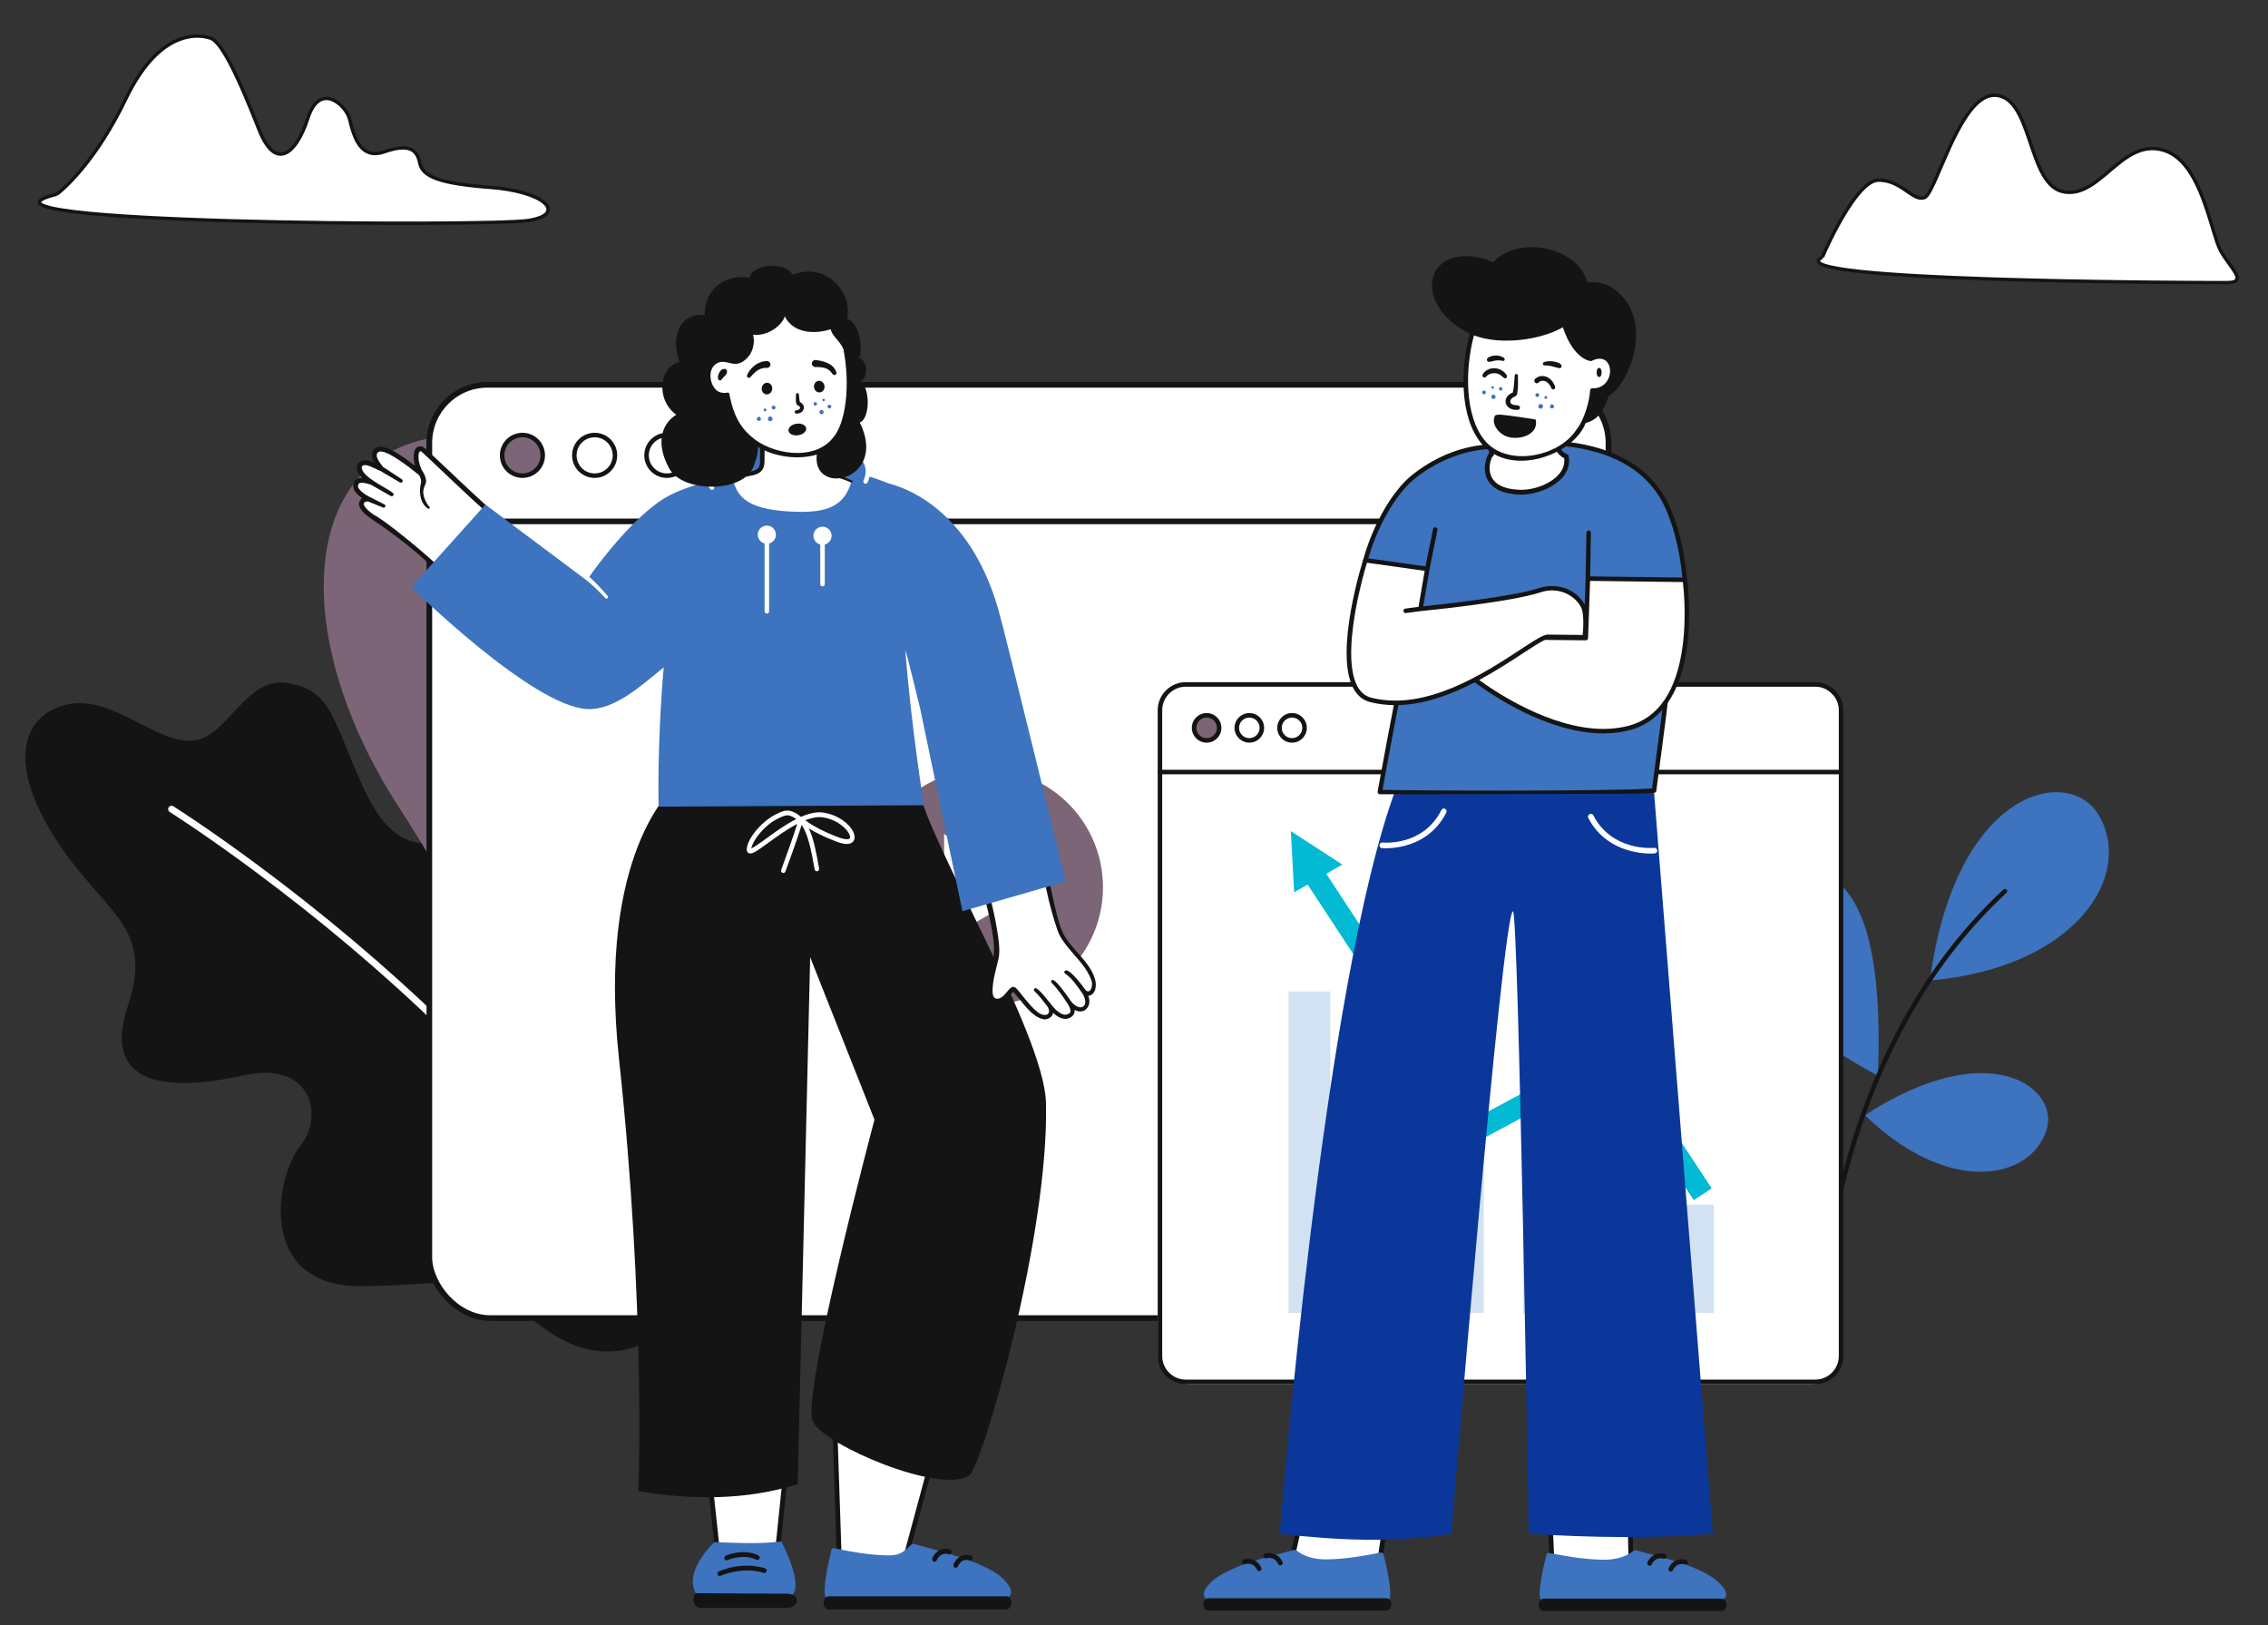 <svg viewBox="210 210 2010 1440" xmlns="http://www.w3.org/2000/svg" overflow="visible" xmlns:xlink="http://www.w3.org/1999/xlink" width="2010px" height="1440px"><rect x="210" y="210" width="2010" height="1440" fill="#333333" stroke="none"/><g id="Master/Scenes/Small Talk" stroke="none" stroke-width="1" fill="none" fill-rule="evenodd"><g id="Master/Backgrounds/User Interface" transform="scale(1 1)"><g id="Master/Backgrounds/User Interface" stroke="none" stroke-width="1" fill="none" fill-rule="evenodd"><g id="Big Plants" transform="translate(532, 729) scale(-1, 1) translate(-532, -729) translate(0, 49) scale(1 1)"><g id="Big Plants/5" stroke="none" stroke-width="1" fill="none" fill-rule="evenodd"><g id="Plant-2" transform="translate(233, 547)"><path d="M137.958,791.613 C214.375,736.592 204.563,752.535 299.641,753.736 C394.723,754.932 376.383,655.59 354.983,629.605 C333.587,603.624 344.287,553.188 405.423,566.943 C466.555,580.703 532.276,579.173 507.821,505.811 C483.37,432.446 530.084,424.006 573.542,354.503 C617,285 598.206,245.64 560,238 C521.789,230.36 483.37,271.971 451.27,270.442 C419.179,268.916 403.894,212.538 365.687,219.327 C327.477,226.116 327.164,249.046 299.806,310.182 C272.455,371.314 241.885,366.729 203.675,352.973 C165.469,339.218 128.788,357.559 108.918,411.05 C89.047,464.546 -32.785,681.357 9.793,770.875 C9.793,770.875 61.541,846.638 137.958,791.613 Z" id="Fill-1" fill="#141414"/><path d="M471.541,329.405 C472.389,330.757 472.028,332.524 470.747,333.439 L470.519,333.589 L469.228,334.409 C468.345,334.973 467.336,335.622 466.206,336.355 L465.208,337.003 C460.797,339.873 455.679,343.268 449.912,347.173 L447.424,348.861 C432.001,359.354 414.982,371.413 396.742,384.931 L395.261,386.03 C338.715,428.03 282.168,475.238 229.402,526.579 C133.212,620.169 60.619,716.742 21.182,813.512 C20.557,815.047 18.806,815.784 17.272,815.158 C15.738,814.533 15.001,812.782 15.626,811.248 C55.422,713.594 128.486,616.396 225.218,522.278 C278.19,470.737 334.936,423.363 391.683,381.214 L394.652,379.013 C412.892,365.525 429.9,353.502 445.303,343.048 L449.113,340.472 C453.034,337.832 456.633,335.443 459.889,333.31 L462.943,331.32 C463.758,330.791 464.511,330.306 465.201,329.863 L467.405,328.459 C468.808,327.578 470.66,327.999 471.541,329.405 Z" id="Stroke-4" fill="#FFF" fill-rule="nonzero"/><path d="M65.999,710.124 C65.999,710.124 168.397,482.572 267.744,328.883 C367.09,175.193 354.86,16.245 231.063,0.96 C107.265,-14.321 0.282,259.251 65.999,710.124" id="Fill-6" fill="#7C6576"/><path d="M203.136,103.784 C204.537,104.546 205.088,106.264 204.419,107.69 L204.267,107.981 L203.356,109.695 L202.324,111.669 C201.463,113.33 200.514,115.188 199.482,117.239 L198.531,119.137 C194.046,128.125 189.064,138.607 183.703,150.503 L183.147,151.738 C167.219,187.203 151.288,227.635 136.417,272.32 C115.733,334.476 98.808,399.826 86.955,467.488 C72.837,548.079 66.414,629.22 68.998,710.03 C69.051,711.686 67.751,713.071 66.095,713.13 C64.439,713.177 63.054,711.878 63.001,710.222 C60.404,628.983 66.859,547.434 81.045,466.452 C92.951,398.486 109.95,332.851 130.724,270.426 C145.412,226.29 161.133,186.278 176.874,151.066 L177.674,149.28 C182.719,138.046 187.442,128.037 191.744,119.317 L193.162,116.458 C194.473,113.831 195.667,111.482 196.735,109.416 L197.512,107.919 C197.827,107.316 198.113,106.772 198.37,106.288 L199.067,104.984 C199.859,103.529 201.681,102.991 203.136,103.784 Z" id="Stroke-9" fill="#141414" fill-rule="nonzero"/></g></g></g><g id="Object" transform="translate(1684.591, 52.419) scale(1 1)"><g id="Object/Cloud 1" stroke="none" stroke-width="1" fill="none" fill-rule="evenodd"><path d="M140.474,385.488 C140.474,385.488 169.428,317.231 190.191,317.241 C210.953,317.249 220.156,335.996 230.741,332.769 C241.326,329.543 262.615,238.74 294.849,242.065 C327.083,245.392 322.284,321.658 354.356,327.57 C386.428,333.482 405.275,281.46 441.063,290.2 C476.852,298.94 484.418,364.305 493.783,380.467 C503.148,396.63 518.009,407.947 498.537,408.02 C479.065,408.091 96.27,407.364 140.474,385.488" id="Fill-1" fill="#FFF"/><path d="M395.943,306.177 C404.787,298.725 409.679,295.136 415.734,292.1 C424.222,287.843 432.543,286.575 441.419,288.743 C458.547,292.926 470.249,308.853 479.986,335.335 L480.907,337.883 C482.821,343.251 484.309,347.947 487.12,357.224 L488.995,363.392 C491.049,370.08 492.189,373.415 493.492,376.467 C494.04,377.749 494.567,378.829 495.081,379.715 C496.127,381.522 497.293,383.353 498.646,385.345 L499.105,386.015 C500.348,387.821 504.538,393.63 505.248,394.654 L505.763,395.405 C507.582,398.086 508.658,400.014 509.199,401.718 C510.84,406.883 507.405,409.412 498.931,409.517 L493.022,409.526 C481.343,409.518 460.393,409.412 438.043,409.204 L428.143,409.106 C383.713,408.637 340.17,407.836 300.609,406.639 L292.484,406.385 C242.635,404.784 202.761,402.622 175.711,399.826 L173.324,399.574 C158.448,397.97 147.877,396.178 141.891,394.162 C134.578,391.699 133.115,387.797 139.112,384.507 L139.309,384.4 L140.038,382.735 L140.389,381.945 C141.433,379.602 142.632,376.992 143.967,374.181 C147.781,366.15 151.921,358.118 156.244,350.616 C162.566,339.647 168.734,330.763 174.577,324.689 C180.163,318.884 185.36,315.739 190.191,315.741 C198.512,315.744 205.085,318.308 213.053,323.574 L213.97,324.197 C215.319,325.13 219.941,328.306 221.252,329.104 C223.759,330.631 225.719,331.434 227.524,331.607 C228.477,331.699 229.392,331.612 230.304,331.334 C231.918,330.842 234.602,326.495 238.476,318.027 L239.151,316.527 C240.982,312.368 249.231,293.161 252.171,286.788 L252.981,285.044 C259.169,271.812 264.854,261.805 270.829,254.332 C278.618,244.589 286.592,239.705 295.003,240.573 C303.052,241.404 309.295,246.414 314.555,255.283 L314.907,255.883 C318.335,261.784 320.787,267.879 325.014,280.224 L327.331,287.043 C331.59,299.515 334.036,305.635 337.436,311.568 L337.607,311.865 C342.378,320.106 347.811,324.838 354.628,326.095 C360.869,327.245 366.869,326.156 373.19,323.014 C378.075,320.585 382.708,317.273 389.436,311.674 L390.488,310.795 C390.742,310.581 391.001,310.363 391.272,310.135 L395.943,306.177 Z M294.695,243.557 C281.425,242.189 269.159,257.352 255.315,287.137 L254.443,289.033 C251.002,296.614 242.683,316.005 241.629,318.339 L240.971,319.785 C236.731,329.016 233.991,333.347 231.179,334.203 C229.886,334.598 228.577,334.722 227.237,334.594 C225.013,334.38 222.786,333.502 220.116,331.921 L219.691,331.666 C218.089,330.69 212.033,326.51 211.922,326.426 L211.399,326.078 C203.879,321.107 197.818,318.744 190.19,318.741 C186.369,318.739 181.812,321.497 176.739,326.769 C171.097,332.634 165.054,341.338 158.844,352.114 C154.564,359.54 150.459,367.504 146.677,375.468 L145.899,377.116 C145.137,378.74 144.426,380.286 143.768,381.742 L142.782,383.948 C142.616,384.323 142.461,384.674 142.319,385.001 L141.882,386.011 L141.855,386.074 L140.474,385.488 L141.139,386.833 C139.093,387.845 138.397,388.581 138.42,388.866 L138.427,388.897 C138.598,389.438 139.987,390.323 142.548,391.216 L142.848,391.319 C148.671,393.28 159.343,395.071 174.42,396.675 L176.859,396.928 C203.525,399.645 242.49,401.76 291.046,403.337 L295.674,403.485 C334.035,404.689 376.338,405.512 419.682,406.012 L433.586,406.161 C459.376,406.415 484.015,406.535 495.636,406.528 L498.531,406.52 C505.576,406.494 507.203,405.342 506.34,402.626 C505.906,401.261 504.935,399.527 503.258,397.056 L502.557,396.043 C501.451,394.478 497.801,389.411 496.634,387.716 C495.041,385.402 493.691,383.301 492.485,381.219 C491.977,380.343 491.47,379.325 490.955,378.156 L490.558,377.23 C489.073,373.686 487.768,369.708 485.121,360.975 L483.083,354.262 C480.796,346.784 479.438,342.628 477.587,337.515 L477.46,337.165 C467.98,311.068 456.732,295.571 440.707,291.658 C432.566,289.669 424.963,290.828 417.079,294.782 L416.428,295.113 C411.037,297.896 406.391,301.316 398.343,308.079 L392.418,313.092 L390.815,314.428 C384.207,319.899 379.534,323.21 374.525,325.7 C367.656,329.115 361.009,330.322 354.084,329.045 C346.415,327.632 340.403,322.491 335.293,313.851 L335.01,313.368 C331.511,307.325 329.057,301.303 324.927,289.283 L322.188,281.231 C317.88,268.65 315.454,262.679 311.975,256.813 C307.155,248.687 301.659,244.276 294.695,243.557 Z" id="Fill-1-Copy" fill="#141414" fill-rule="nonzero"/></g></g><g id="Object" transform="translate(148, 0) scale(1 1)"><g id="Object/Cloud 2" stroke="none" stroke-width="1" fill="none" fill-rule="evenodd"><path d="M112.296,382.126 C112.296,382.126 143.701,359.536 173.363,297.936 C203.028,236.332 236.867,240.143 248.348,243.695 C259.825,247.247 277.03,288.085 291.541,324.88 C306.052,361.677 324.366,347.119 334.915,314.624 C345.461,282.126 368.638,302.862 371.824,315.685 C375.01,328.507 380.515,352.161 402.336,344.61 C424.155,337.054 431.648,342.331 433.917,354.131 C436.183,365.932 449.442,372.5 496.913,376.089 C544.387,379.68 564.711,399.285 531.303,405.225 C497.898,411.169 4.807,408.307 112.296,382.126" id="Fill-4" fill="#FFF"/><path d="M217.044,245.021 C228.675,239.631 239.577,239.411 248.792,242.262 C254.554,244.045 261.305,253.481 269.559,269.966 L270.151,271.156 C276.257,283.49 282.686,298.528 290.911,319.213 L292.937,324.329 C299.529,341.047 306.908,347.259 314.154,344.345 C321.041,341.574 328.01,330.774 333.293,314.756 L333.488,314.161 C338.469,298.81 346.975,293.243 356.641,296.749 C364.181,299.484 371.443,307.929 373.28,315.323 L374.231,319.103 C375.06,322.335 375.591,324.148 376.409,326.552 C381.381,341.172 388.791,347.53 401.46,343.323 L401.845,343.192 C422.547,336.023 432.471,339.631 435.306,353.427 L435.39,353.849 C437.612,365.422 452.621,371.144 495.712,374.492 L497.026,374.593 C519.569,376.298 537.724,381.785 545.437,388.656 C549.427,392.21 550.463,396.16 547.899,399.573 C545.473,402.802 539.946,405.212 531.566,406.702 C514.078,409.814 383.001,410.296 275.474,407.403 L268.922,407.222 C206.556,405.447 157.084,402.707 127.54,399.105 L126.213,398.941 C110.244,396.94 100.516,394.72 97.14,392.057 C94.577,390.035 95.074,387.44 98.114,385.501 C100.541,383.952 104.917,382.407 111.366,380.81 L111.644,380.741 L111.713,380.69 C111.918,380.534 112.154,380.351 112.42,380.141 L112.625,379.977 C113.636,379.168 114.813,378.173 116.142,376.987 C119.953,373.584 124.207,369.332 128.793,364.176 C141.924,349.414 155.067,330.383 167.341,306.644 C168.605,304.2 169.855,301.714 171.089,299.188 L172.012,297.285 C185.474,269.329 200.758,252.568 217.044,245.021 Z M247.905,245.128 C239.359,242.484 229.212,242.688 218.305,247.743 C202.864,254.898 188.192,270.89 175.111,297.769 L174.715,298.586 C173.169,301.796 171.599,304.941 170.006,308.022 C157.615,331.985 144.331,351.223 131.035,366.17 C126.574,371.185 122.414,375.368 118.65,378.766 L118.14,379.225 C116.923,380.312 115.825,381.245 114.856,382.032 L114.076,382.655 C113.875,382.812 113.692,382.954 113.526,383.08 L113.171,383.344 L112.295,382.125 L112.651,383.583 L111.563,383.853 C105.878,385.285 101.992,386.654 99.917,387.912 L99.727,388.03 L99.417,388.231 C98.272,388.984 98.301,389.152 98.998,389.701 C101.835,391.939 111.816,394.166 127.903,396.127 L129.692,396.341 C159.008,399.789 206.984,402.431 267.143,404.169 L269.007,404.223 C377.398,407.308 513.495,406.87 531.041,403.749 L531.916,403.588 C545.995,400.921 549.365,396.173 543.441,390.896 C536.403,384.626 519.127,379.36 497.514,377.64 L496.8,377.584 C451.8,374.183 435.392,368.179 432.526,354.822 L432.444,354.415 C430.166,342.567 422.504,339.446 403.975,345.637 L402.827,346.027 C394.801,348.805 388.247,347.762 383.098,343.417 C379.11,340.05 376.163,334.935 373.783,328.14 L373.568,327.518 C372.441,324.204 371.848,322.001 370.369,316.047 C368.767,309.598 362.193,301.954 355.618,299.569 C347.813,296.738 340.994,301.116 336.489,314.638 L336.341,315.087 C330.783,332.209 323.311,343.895 315.274,347.128 C306.014,350.853 297.268,343.49 290.146,325.43 L287.731,319.337 C279.853,299.559 273.633,285.018 267.756,273.081 L266.9,271.355 C259.048,255.677 252.545,246.564 247.905,245.128 Z" id="Fill-4-Copy" fill="#141414" fill-rule="nonzero"/></g></g><g id="Plant" transform="translate(1570, 555) scale(1 1)"><g id="Plant/Plant 6" stroke="none" stroke-width="1" fill="none" fill-rule="evenodd"><g id="Plant" transform="translate(323, 605.5) scale(-1, 1) translate(-323, -605.5) translate(137, 357)"><path d="M282.17,69.385 C330.519,75.74 368.842,163.068 204.708,251.259 C199.809,126.322 222.834,61.584 282.17,69.385" id="Fill-1" fill="#3D73BF"/><path d="M356.209,238.688 C392.302,254.565 369.745,331.866 242.021,365.926 C238.06,264.904 312.693,219.544 356.209,238.688" id="Fill-3" fill="#3D73BF"/><path d="M55.395,299.688 C43.037,262.244 105.394,214.099 216.183,286.207 C143.772,356.761 70.295,344.833 55.395,299.688" id="Fill-5" fill="#3D73BF"/><path d="M9.279,19.808 C35.73,-24.068 135.97,-3.348 158.664,166.898 C27.822,155.236 -22.612,72.708 9.279,19.808" id="Fill-7" fill="#3D73BF"/><path d="M256.209,496.29 L256.189,496.29 C255.085,496.279 254.198,495.375 254.209,494.27 C254.215,493.642 254.58,430.41 234.642,349.204 C222.94,301.545 206.638,257.109 186.188,217.132 C160.646,167.203 128.525,124.126 90.716,89.097 C89.905,88.347 89.857,87.081 90.608,86.27 C91.359,85.461 92.626,85.412 93.435,86.163 C131.604,121.525 164.019,164.997 189.779,215.37 C210.372,255.639 226.782,300.382 238.553,348.359 C258.592,430.032 258.215,493.676 258.21,494.31 C258.198,495.407 257.305,496.29 256.209,496.29" id="Fill-10" fill="#141414"/></g></g></g><g id="Screen" transform="translate(557, 548.5) scale(1 1)"><g id="Screen/Conference" stroke="none" stroke-width="1" fill="none" fill-rule="evenodd"><g id="Window" transform="translate(31, 0)" stroke="#141414"><rect id="Frame" stroke-width="5" fill="#FFF" x="2.5" y="2.5" width="1045" height="827" rx="54"/><path d="M996,2.5 L54,2.5 C39.779,2.5 26.904,8.264 17.584,17.584 C8.264,26.904 2.5,39.779 2.5,54 L2.5,123.5 L1047.5,123.5 L1047.5,54 C1047.5,39.779 1041.736,26.904 1032.416,17.584 C1023.096,8.264 1010.221,2.5 996,2.5 Z" id="Title" stroke-width="5" fill="#FFF"/><g id="Buttons" transform="translate(65, 45)" stroke-width="4"><circle id="Assets-98" fill="#7C6576" cx="20" cy="20" r="18"/><circle id="btn" fill="#FFF" cx="84" cy="20" r="18"/><circle id="btn" fill="#FFF" cx="148" cy="20" r="18"/></g></g><g id="Object" transform="translate(203, 123) scale(1 1)"><g id="Object/Play Button" stroke="none" stroke-width="1" fill="none" fill-rule="evenodd"><g id="play" transform="translate(218, 220)"><path d="M209.513,104.758 C209.513,162.612 162.611,209.514 104.756,209.514 C46.902,209.514 0,162.612 0,104.758 C0,46.902 46.902,1.82246076e-13 104.756,1.82246076e-13 C162.611,1.82246076e-13 209.513,46.902 209.513,104.758" id="Fill-12" fill="#7C6576"/><polygon id="Fill-14" fill="#FFF" points="68.693 104.758 68.693 57.562 109.564 81.159 150.437 104.758 109.564 128.355 68.693 151.952"/></g></g></g><rect id="Rectangle" fill="#FFF" x="679" y="268" width="607" height="620" rx="28"/><g id="Chat-Window" transform="translate(679, 266)"><g id="Border-Box" transform="translate(0, 0)" fill="#141414"><path d="M24.885,4 C13.369,4 4,13.369 4,24.886 L4,597.121 C4,608.638 13.369,618.007 24.885,618.007 L582.746,618.007 C594.262,618.007 603.632,608.638 603.632,597.121 L603.632,24.886 C603.632,13.369 594.262,4 582.746,4 L24.885,4 Z M24.885,622.007 C11.163,622.007 0,610.843 0,597.121 L0,24.886 C0,11.164 11.163,0 24.885,0 L582.746,0 C596.468,0 607.632,11.164 607.632,24.886 L607.632,597.121 C607.632,610.843 596.468,622.007 582.746,622.007 L24.885,622.007 Z" id="Fill-1"/><path d="M604.698,81.62 L2.005,81.62 C0.901,81.62 0.005,80.724 0.005,79.62 C0.005,78.516 0.901,77.62 2.005,77.62 L604.698,77.62 C605.802,77.62 606.698,78.516 606.698,79.62 C606.698,80.724 605.802,81.62 604.698,81.62" id="Fill-18"/></g><g id="Button" transform="translate(30.09, 27.355)"><path d="M51.117,4 C46.09,4 42,8.09 42,13.117 C42,18.145 46.09,22.234 51.117,22.234 C56.144,22.234 60.234,18.145 60.234,13.117 C60.234,8.09 56.144,4 51.117,4 M51.117,26.234 C43.884,26.234 38,20.35 38,13.117 C38,5.884 43.884,0 51.117,0 C58.35,0 64.234,5.884 64.234,13.117 C64.234,20.35 58.35,26.234 51.117,26.234" id="Fill-8" fill="#141414"/><path d="M88.964,4 C83.937,4 79.846,8.09 79.846,13.117 C79.846,18.145 83.937,22.234 88.964,22.234 C93.991,22.234 98.081,18.145 98.081,13.117 C98.081,8.09 93.991,4 88.964,4 M88.964,26.234 C81.731,26.234 75.846,20.35 75.846,13.117 C75.846,5.884 81.731,0 88.964,0 C96.197,0 102.081,5.884 102.081,13.117 C102.081,20.35 96.197,26.234 88.964,26.234" id="Fill-14" fill="#141414"/><g id="Active" transform="translate(0.153, 0)"><path d="M24.234,13.117 C24.234,19.257 19.256,24.234 13.117,24.234 C6.977,24.234 2,19.257 2,13.117 C2,6.977 6.977,2 13.117,2 C19.256,2 24.234,6.977 24.234,13.117" id="Fill-4" fill="#7C6576"/><path d="M13.117,4 C8.09,4 4,8.09 4,13.117 C4,18.145 8.09,22.234 13.117,22.234 C18.144,22.234 22.234,18.145 22.234,13.117 C22.234,8.09 18.144,4 13.117,4 M13.117,26.234 C5.884,26.234 1.88293825e-13,20.35 1.88293825e-13,13.117 C1.88293825e-13,5.884 5.884,1.98951966e-13 13.117,1.98951966e-13 C20.35,1.98951966e-13 26.234,5.884 26.234,13.117 C26.234,20.35 20.35,26.234 13.117,26.234" id="Fill-6" fill="#141414"/></g></g></g><path d="M968,681 L968,825 L931,825 L931,681 L968,681 Z M832,540 L832,825 L795,825 L795,540 L832,540 Z M903,619 L903,825 L866,825 L866,619 L903,619 Z M1040,724 L1040,825 L1003,825 L1003,724 L1040,724 Z M1111,747 L1111,825 L1074,825 L1074,747 L1111,747 Z M1172,729 L1172,825 L1135,825 L1135,729 L1172,729 Z" id="Graph" fill="#D3E2F2" fill-rule="nonzero"/><polygon id="Up" fill="#02BAD3" fill-rule="nonzero" points="1085.233 585.76 967.917 648.539 828.417 435.807 842.626 427.631 797 398 799.933 452.2 811.89 445.319 961.528 673.513 1078.868 610.723 1154.069 725 1170 714.576"/></g></g></g></g><g transform="translate(1521.5, 988) scale(-1, 1) translate(-1521.5, -988) translate(940, 338) scale(1 1)" id="Master/Character/Standing"><g id="Master/Character/Standing" stroke="none" stroke-width="1" fill="none" fill-rule="evenodd"><g id="Lower Body" transform="translate(0, 569) scale(1 1)"><g id="Lower Body/Jeans" stroke="none" stroke-width="1" fill="none" fill-rule="evenodd"><g id="shoe-2" transform="translate(660, 621)"><polygon id="SKIN" fill="#FFF" points="2.406 10.541 10.484 65.721 89.847 73.919 77.541 17.068"/><path d="M90.107,75.919 L10.087,68.063 C9.115,67.967 8.333,67.221 8.191,66.254 L0.023,10.433 C-0.147,9.271 0.658,8.191 1.82,8.021 C2.984,7.858 4.061,8.657 4.232,9.818 L12.159,63.992 L87.598,71.4 L75.561,17.621 C75.304,16.475 76.026,15.338 77.171,15.081 C78.322,14.824 79.456,15.547 79.711,16.692 L92.39,73.338 C92.54,74.004 92.36,74.701 91.908,75.212 C91.502,75.67 90.921,75.93 90.315,75.93 C90.246,75.93 90.176,75.926 90.107,75.919 Z" id="path-6" fill="#141414"/><path d="M6.891,59.249 C7.149,58.232 8.149,57.589 9.182,57.773 C10.165,57.95 11.41,58.189 12.875,58.472 C21.857,60.2 40.546,63.797 58.257,63.811 L58.302,63.811 C68.736,63.811 77.912,60.957 84.14,55.772 C84.635,55.36 85.297,55.214 85.923,55.374 C116.321,63.288 138.284,69.006 154.56,79.861 C157.42,81.77 167.737,90.098 165.953,95.988 C165.127,98.712 162.189,100.093 157.219,100.093 C139.075,100.093 99.984,100.194 65.495,100.284 C37.588,100.357 13.488,100.42 4.414,100.42 C3.455,100.42 2.59,99.985 1.977,99.196 C-1.596,94.6 4.223,69.728 6.891,59.249" id="path-23" fill="#3D73BF"/><path d="M4.779,109.227 L161.615,109.227 C164.221,109.227 166.335,107.115 166.335,104.508 L166.335,102.949 C166.335,100.342 164.221,98.229 161.615,98.229 L4.779,98.229 C2.173,98.229 0.059,100.342 0.059,102.949 L0.059,104.508 C0.059,107.115 2.173,109.227 4.779,109.227" id="Fill-47" fill="#141414"/><path d="M117.074,74.217 C117.869,74.217 118.631,73.77 118.995,73.004 C122.332,65.996 128.743,67.711 129.464,67.932 C130.582,68.271 131.771,67.646 132.119,66.53 C132.466,65.412 131.851,64.227 130.737,63.873 C127.101,62.719 119.163,62.761 115.155,71.176 C114.65,72.237 115.1,73.505 116.161,74.01 C116.456,74.151 116.767,74.217 117.074,74.217" id="path-25" fill="#141414"/><path d="M98.293,69.095 C99.088,69.095 99.851,68.648 100.215,67.882 C103.552,60.874 109.963,62.589 110.683,62.81 C111.802,63.15 112.991,62.524 113.338,61.408 C113.685,60.29 113.07,59.105 111.956,58.751 C108.316,57.598 100.38,57.641 96.375,66.054 C95.87,67.115 96.32,68.383 97.381,68.888 C97.676,69.029 97.986,69.095 98.293,69.095" id="path-26" fill="#141414"/><path id="Path" stroke="#979797"/></g><g id="shoe-1" transform="translate(363, 629)"><polygon id="SKIN" fill="#FFF" points="156.973 2.394 154.596 58.152 84.699 64.144 85.766 8.159"/><path d="M84.536,66.259 C83.998,66.259 83.478,66.055 83.082,65.684 C82.643,65.273 82.399,64.695 82.41,64.093 L83.429,8.094 C83.451,6.92 84.454,5.978 85.594,6.007 C86.768,6.029 87.703,6.997 87.682,8.172 L86.705,61.817 L152.548,56.307 L154.896,2.035 C154.946,0.863 155.936,-0.052 157.112,0.002 C158.286,0.053 159.196,1.046 159.145,2.219 L156.717,58.362 C156.671,59.431 155.836,60.3 154.769,60.389 L84.713,66.251 C84.654,66.256 84.595,66.259 84.536,66.259" id="path-1" fill="#141414"/><path d="M159.445,51.573 C159.187,50.556 158.187,49.913 157.154,50.097 C156.17,50.274 154.926,50.513 153.46,50.796 C144.479,52.524 125.79,56.121 108.079,56.135 L108.033,56.135 C97.6,56.135 88.424,53.281 82.195,48.096 C81.701,47.684 81.038,47.538 80.412,47.698 C50.015,55.612 28.052,61.33 11.776,72.185 C8.915,74.094 -1.401,82.422 0.383,88.312 C1.209,91.036 4.147,92.417 9.116,92.417 C27.261,92.417 66.352,92.518 100.841,92.608 C128.747,92.681 152.848,92.744 161.922,92.744 C162.88,92.744 163.746,92.309 164.359,91.52 C167.932,86.924 162.113,62.052 159.445,51.573" id="path-2" fill="#3D73BF"/><path d="M161.556,101.55 L4.72,101.55 C2.113,101.55 0,99.438 0,96.831 L0,95.272 C0,92.665 2.113,90.552 4.72,90.552 L161.556,90.552 C164.162,90.552 166.275,92.665 166.275,95.272 L166.275,96.831 C166.275,99.438 164.162,101.55 161.556,101.55" id="path-3" fill="#141414"/><path d="M49.261,66.541 C48.466,66.541 47.704,66.094 47.34,65.328 C44.003,58.32 37.592,60.035 36.871,60.256 C35.753,60.595 34.563,59.97 34.216,58.854 C33.869,57.736 34.483,56.551 35.598,56.197 C39.234,55.043 47.172,55.085 51.179,63.5 C51.684,64.561 51.234,65.829 50.174,66.334 C49.879,66.475 49.568,66.541 49.261,66.541" id="path-4" fill="#141414"/><path d="M68.042,61.418 C67.247,61.418 66.485,60.971 66.121,60.205 C62.783,53.197 56.372,54.912 55.653,55.133 C54.534,55.473 53.344,54.847 52.997,53.731 C52.65,52.613 53.265,51.428 54.379,51.074 C58.019,49.921 65.955,49.964 69.96,58.377 C70.465,59.438 70.015,60.706 68.955,61.211 C68.66,61.352 68.349,61.418 68.042,61.418" id="path-5" fill="#141414"/></g><g id="pant" transform="translate(375, 0)"><path d="M52.273,2.949 L0,662.091 C51.539,666.307 106.337,665.697 163.159,662.091 C163.159,662.091 172.164,111.164 177.11,110.605 C186.369,109.561 231.852,662.091 231.852,662.091 C283.259,670.419 333.68,667.882 383.805,662.091 C383.805,662.091 345.659,173.983 280.364,0.486 C177.164,5.072 52.273,2.949 52.273,2.949" id="path-10" fill="#0B379B"/><path d="M109.3,24.433 C108.073,23.798 106.564,24.276 105.93,25.502 C89.358,57.465 53.584,54.442 52.026,54.291 C50.642,54.157 49.428,55.162 49.293,56.536 C49.158,57.91 50.163,59.133 51.537,59.268 C51.607,59.275 52.846,59.384 54.945,59.384 C65.093,59.384 95.32,56.829 110.368,27.803 C111.004,26.578 110.526,25.069 109.3,24.433" id="path-21" fill="#FFF"/><path d="M292.829,49.581 C291.357,49.727 256.643,52.775 240.567,20.792 C239.949,19.565 238.486,19.088 237.3,19.723 C236.111,20.358 235.647,21.867 236.263,23.093 C250.854,52.122 280.159,54.674 289.997,54.674 C292.03,54.674 293.232,54.564 293.3,54.558 C294.631,54.423 295.603,53.201 295.475,51.828 C295.345,50.455 294.157,49.45 292.829,49.581" id="path-22" fill="#FFF"/></g></g></g><g id="Upper Body" transform="translate(272, 187) scale(1 1)"><g id="Upper Body/Arms Crossed" stroke="none" stroke-width="1" fill="none" fill-rule="evenodd"><g id="T-Shirt" transform="translate(125.061, 75.24)"><path d="M29.276,310.587 C27.887,299.291 17.658,224.87 15.275,182.778 C-1.69,186.355 -4.034,109.182 17.902,59.755 C52.848,-18.985 172.812,5.633 172.812,5.633 C172.812,5.633 208.653,3.955 244.035,32.912 C259.85,45.856 277.267,74.76 285.93,106.497 C283.219,115.274 254.552,154.619 244.099,161.313 C260.256,239.79 273.042,310.587 273.042,310.587 C273.042,310.587 64.753,313.84 29.276,310.587 Z" id="Fill-1" fill="#3D73BF"/><path d="M270.676,309.664 C268.395,296.653 256.54,231.656 242.14,161.716 C241.973,160.905 242.324,160.075 243.021,159.629 C253.121,153.161 280.397,115.548 283.839,106.431 C275.621,76.741 259.162,47.876 242.769,34.46 C208.445,6.369 173.253,7.611 172.905,7.631 C172.737,7.635 172.573,7.625 172.411,7.592 C172.113,7.532 142.246,1.534 108.581,5.165 C88.911,7.287 71.813,12.231 57.759,19.862 C40.307,29.339 27.512,43.034 19.731,60.567 C11.203,79.782 5.568,105.438 4.273,130.957 C3.117,153.719 5.706,172.549 10.869,178.928 C12.564,181.021 13.961,181.014 14.863,180.821 C15.435,180.702 16.029,180.836 16.491,181.189 C16.955,181.544 17.24,182.082 17.273,182.665 C19.331,219.015 27.794,277.359 30.98,301.957 C31.331,304.665 31.615,306.863 31.818,308.453 C68.718,311.165 248.2,310.401 270.676,309.664 Z M29.853,312.305 C28.916,312.219 28.166,311.492 28.051,310.557 C27.864,309.038 27.504,306.255 27.013,302.471 C23.879,278.269 15.644,221.692 13.395,184.857 C11.666,184.671 9.666,183.8 7.759,181.444 C1.923,174.233 -0.944,154.81 0.278,130.755 C1.598,104.764 7.356,78.59 16.075,58.944 C30.67,26.059 62.543,6.084 108.249,1.178 C140.89,-2.328 170.01,3.052 172.97,3.626 C176.509,3.504 210.885,3.197 245.302,31.364 C262.395,45.354 279.498,75.335 287.86,105.97 C287.96,106.337 287.954,106.724 287.841,107.087 C285.256,115.455 258.138,153.297 246.323,162.196 C262.178,239.332 274.886,310.511 275.013,311.245 C275.112,311.815 274.96,312.4 274.594,312.849 C274.229,313.297 273.688,313.566 273.11,313.586 C266.278,313.815 135.37,313.186 66.359,313.186 C49.718,313.186 36.691,312.932 29.853,312.305 Z" id="Fill-3" fill="#141414"/></g><g id="Neck" transform="translate(230.37, 48)"><path d="M18.095,2.126 C18.095,2.126 16.737,36.564 2.508,41.482 C-1.363,60.838 24.869,74.055 44.809,73.119 C83.41,71.307 71.396,39.756 68.742,39.67 C68.819,35.715 70.951,6.133 70.951,6.133 L18.095,2.126 Z" id="SKIN" fill="#FFF"/><path d="M4.407,43.005 C3.716,48.067 5.285,52.864 9.082,57.28 C16.45,65.851 31.43,71.628 44.71,70.995 C57.977,70.372 66.506,65.956 69.373,58.225 C72.067,50.964 69.1,43.09 67.902,41.625 C67.131,41.293 66.598,40.519 66.615,39.629 C66.682,36.243 68.186,14.984 68.679,8.093 L20.089,4.41 C19.524,12.11 16.748,37.258 4.407,43.005 M42.78,75.293 C28.851,75.293 13.612,69.073 5.857,60.053 C0.957,54.355 -0.922,47.788 0.423,41.066 C0.571,40.325 1.1,39.719 1.813,39.473 C12.348,35.832 15.604,11.218 15.97,2.042 C15.993,1.465 16.249,0.922 16.68,0.538 C17.112,0.154 17.685,-0.033 18.256,0.005 L71.112,4.012 C72.28,4.101 73.157,5.117 73.073,6.286 C73.053,6.562 71.205,32.22 70.907,38.67 C73.222,41.165 74.691,47.28 74.722,51.611 C74.767,57.679 72.686,62.974 68.703,66.923 C63.644,71.941 55.638,74.74 44.909,75.244 C44.204,75.276 43.493,75.293 42.78,75.293" id="Fill-8" fill="#141414"/></g><g id="Hand" transform="translate(124, 152.286)"><path d="M286.914,29.143 L232.053,36.831 L238.111,72.236 C238.111,72.236 159.159,64.589 132.04,55.611 C118.391,51.092 100.749,56.123 93.838,70.327 C90.182,77.841 92.538,97.393 92.538,97.393 C92.538,97.393 117.968,97.046 125.233,97.046 C125.976,97.046 126.936,97.296 128.082,97.744 L91.572,98.134 L89.742,45.438 L3.799,46.524 C3.799,46.524 -12.525,160.019 52.797,177.688 C112.316,193.788 184.228,139.299 189.849,134.943 C217.777,149.48 250.978,160.882 282.243,152.901 C321.784,142.808 288.53,33.619 286.914,29.143" id="SKIN" fill="#FFF"/><path d="M294.149,140.62 C291.19,146.205 287.134,149.588 281.749,150.963 C233.418,163.301 180.872,128.835 149.475,108.244 C139.091,101.433 132.733,97.334 128.548,95.775 C128.538,95.763 128.525,95.751 128.515,95.739 L128.448,95.74 C127.201,95.284 126.14,95.046 125.233,95.046 C119.173,95.046 100.294,95.289 94.333,95.369 C93.725,89.071 93.122,76.372 95.637,71.202 C100.898,60.392 115.715,52.314 131.413,57.51 C158.357,66.43 234.248,73.871 237.882,74.224 L250.948,75.965 C251.038,75.977 251.127,75.983 251.215,75.983 C252.202,75.983 253.061,75.252 253.195,74.247 C253.341,73.152 252.572,72.146 251.477,72 L239.836,70.448 L234.373,38.525 L285.534,31.356 C287.251,36.848 292.454,54.938 296.022,75.65 C301.248,105.978 300.599,128.444 294.149,140.62 M75.95,178.631 C68.301,178.631 60.701,177.754 53.32,175.758 C27.1,168.665 11.11,144.958 5.795,105.293 C2.343,79.528 4.786,55.039 5.564,48.502 L87.812,47.462 L89.574,98.203 C89.612,99.289 90.514,100.123 91.594,100.134 L127.752,99.747 C131.861,101.478 139.123,106.237 147.281,111.588 C158.076,118.668 171.333,127.356 186.078,135.269 C173.72,144.336 123.802,178.634 75.95,178.631 M288.795,28.464 C288.474,27.575 287.575,27.034 286.637,27.162 L233.641,34.589 L226.984,1.605 C226.764,0.522 225.706,-0.18 224.628,0.04 C223.544,0.259 222.844,1.313 223.062,2.396 L230.087,37.2 L235.698,69.984 C221.818,68.567 156.503,61.602 132.669,53.713 C125.471,51.329 117.116,51.457 109.746,54.062 C102.156,56.747 96.091,61.847 92.544,68.481 L91.753,45.69 C91.762,45.604 91.775,45.52 91.774,45.432 L91.073,4.731 C91.055,3.627 90.19,2.727 89.039,2.766 C87.935,2.785 87.055,3.696 87.074,4.8 L87.74,43.463 L3.774,44.524 C2.789,44.537 1.96,45.265 1.82,46.24 C1.778,46.526 -2.253,75.241 1.82,105.745 C7.28,146.622 24.727,172.167 52.276,179.619 C60.025,181.715 67.971,182.619 75.917,182.619 C101.412,182.619 126.878,173.315 145.619,164.262 C167.951,153.473 185.062,141.065 190.004,137.339 C211.528,148.47 235.951,157.567 260.437,157.567 C267.891,157.567 275.353,156.724 282.739,154.839 C289.187,153.192 294.215,149.038 297.683,142.493 C314.847,110.095 289.077,29.242 288.795,28.464" id="Fill-13" fill="#141414"/></g></g></g><g id="Head" transform="translate(439, 92) scale(1 1)"><g id="Head/Short Hair 4" stroke="none" stroke-width="1" fill="none" fill-rule="evenodd"><g id="Short-Hair" transform="translate(4, -1)"><path d="M148.657,91.181 C141.373,46.637 119.61,45.331 78.982,48.384 C59.905,49.817 36.093,67.094 38.224,98.401 C27.075,94.132 20.823,101.16 21.2,109.558 C21.54,117.098 24.952,127.031 38.823,127.031 C40.167,150.026 55.177,187.07 102.318,187.07 C150.452,187.07 154.973,129.808 148.657,91.181" id="SKIN" fill="#FFF"/><path d="M134.121,171.34 C114.077,195.314 68.522,185.62 53.236,162.175 C45.08,152.308 40.868,133.557 40.82,126.914 C40.813,125.854 39.882,125.03 38.823,125.03 C23.857,125.935 18.867,107.491 26.851,100.631 C30.599,97.808 35.747,98.755 39.559,100.937 C40.126,101.262 55.262,100.025 64.937,71.002 C83.793,81.979 119.159,87.355 143.697,78.219 C151.497,107.091 152.337,149.278 134.121,171.34 M42.972,31.471 C52.316,-1.929 106.583,-10.082 126.5,13.481 C148.544,3.237 176.871,6.219 180.717,30.263 C182.977,50.317 166.34,67.332 147.378,76.664 C155.705,107.035 156.649,150.335 137.171,173.929 C111.317,204.847 55.095,183.99 44.704,155.778 C33.898,153.042 28.482,145.17 24.225,131.587 C7.744,123.486 -18.849,64.614 20.357,36.542 C27.498,31.791 35.457,30.02 42.972,31.471 Z M32.783,107.032 C29.827,106.929 29.827,115.161 32.783,115.058 C35.739,115.161 35.739,106.928 32.783,107.032 Z" id="hair" fill="#141414"/></g></g></g><g id="Face" transform="translate(499, 178) scale(1 1)"><g id="Face/Open Mouth" stroke="none" stroke-width="1" fill="none" fill-rule="evenodd"><g id="Open-Mouth" transform="translate(9.999, 8.999)"><path d="M45.33,53.446 C48.08,53.34 57.772,51.15 59.169,53.541 C62.498,60.536 56.257,68.439 49.986,71.275 C40.105,75.817 20.721,71.47 22.805,57.706 C22.77,57.266 23.384,56.541 23.895,56.548 C30.912,55.493 38.3,54.359 45.33,53.446 Z M38.761,17.745 C38.79,16.001 41.491,15.98 41.58,17.692 C42.043,22.698 42.153,27.857 43.213,32.744 C54.131,37.314 50.34,49.075 38.93,48.179 C36.339,48.159 36.328,44.218 38.912,44.179 C41.075,44.126 44.315,43.844 45.266,41.961 C46.417,39.059 43.5,37.133 40.953,36.12 C39.852,35.607 39.473,34.182 39.313,33.338 C38.476,28.141 38.632,22.956 38.761,17.745 Z M8.157,23.051 C10.368,20.019 14.089,17.86 18.018,18.231 C20.03,18.402 22.086,19.287 23.584,20.823 C25.633,22.938 22.423,26.065 20.363,23.968 C19.676,23.173 18.709,22.637 17.563,22.467 C13.616,21.917 10.401,25.42 9.125,28.928 C8.79,29.877 7.727,30.366 6.791,29.988 C4.128,28.612 7.139,24.828 8.157,23.051 Z M48.689,17.527 C51.97,12.042 59.44,9.657 65.266,12.474 C67.091,13.16 72.363,17.387 69.084,19.41 C68.202,19.79 67.294,19.348 66.818,18.598 C64.181,15.521 58.698,14.837 55.098,16.783 C53.8,17.479 52.636,18.472 51.541,19.629 C50.885,20.413 49.694,20.498 48.95,19.789 C48.316,19.188 48.225,18.23 48.689,17.527 Z M7.971,5.201 C9.86,5.001 17.404,4.737 16.623,7.808 C15.84,9.484 13.38,8.517 11.925,8.987 C8.568,9.281 5.379,10.714 2.072,11.188 C1.06,11.319 0.132,10.605 -2.06057393e-13,9.592 C0.09,6.518 5.572,5.57 7.971,5.201 Z M56.421,0.13 C58.988,-0.469 68.247,0.981 65.841,5.008 C64.534,6.33 62.569,5.215 60.989,5 C58.053,4.175 55.079,4.056 52.104,4.813 C51.336,4.962 50.592,4.461 50.443,3.693 C50.279,1.449 54.665,0.459 56.421,0.13 Z" id="face" fill="#141414"/><path d="M17.713,43.174 C20.158,42.034 21.923,45.829 19.483,46.968 C17.037,48.109 15.273,44.313 17.713,43.174 Z M8.263,46.79 C4.371,46.131 8.666,41.102 10.008,44.311 C10.849,45.581 9.863,47.377 8.263,46.79 Z M60.428,34.727 C62.897,34.706 62.934,38.543 60.46,38.564 C57.991,38.584 57.955,34.748 60.428,34.727 Z M13.507,36.049 C14.987,35.359 16.057,37.656 14.579,38.346 C13.098,39.036 12.029,36.738 13.507,36.049 Z M20.853,33.513 C22.872,32.572 24.329,35.705 22.314,36.645 C20.294,37.587 18.837,34.453 20.853,33.513 Z M67.252,32.627 C67.096,29.442 72.634,31.909 69.674,33.99 C68.581,35.108 67.058,34.009 67.252,32.627 Z M54.019,27.971 C56.058,27.953 56.087,31.121 54.045,31.139 C52.007,31.157 51.977,27.989 54.019,27.971 Z M61.097,27.171 C62.592,27.158 62.614,29.482 61.117,29.494 C59.621,29.507 59.6,27.184 61.097,27.171 Z" id="dot" fill="#3D73BF"/></g></g></g><g id="Accessories" transform="translate(491, 176) scale(1 1)" fill="#000"><g id="Accessories/None" stroke="none" stroke-width="1" fill="none" fill-rule="evenodd" fill-opacity="0"/></g><g id="Facial Hair" transform="translate(501, 234) scale(1 1)" fill="#000"><g id="Facial Hair/None" stroke="none" stroke-width="1" fill="none" fill-rule="evenodd" fill-opacity="0"/></g></g></g><g transform="translate(368, 338) scale(1 1)" id="Master/Character/Standing"><g id="Master/Character/Standing" stroke="none" stroke-width="1" fill="none" fill-rule="evenodd"><g id="Lower Body" transform="translate(0, 569) scale(1 1)"><g id="Lower Body/Fat Pant" stroke="none" stroke-width="1" fill="none" fill-rule="evenodd"><g id="Group" transform="translate(387, -1.743)"><g id="Assets-46" transform="translate(81, 598.743)"><polygon id="SKIN" fill="#FFF" points="1.22 1.96659893e-13 11.492 95.789 61.826 92.728 71.202 1.39"/><path d="M68.363,8.211 L59.908,90.577 L13.378,93.407 L4.24,8.199 C4.117,7.056 3.208,6.192 2.127,6.192 C0.857,6.192 -0.13,7.37 0.014,8.713 L9.38,96.047 C9.503,97.196 10.418,98.054 11.491,98.054 C11.532,98.054 11.573,98.052 11.614,98.05 L61.947,94.989 C62.985,94.925 63.827,94.073 63.941,92.975 L72.592,8.702 C72.729,7.362 71.743,6.192 70.477,6.192 C69.392,6.192 68.481,7.062 68.363,8.211" id="Fill-14" fill="#141414"/></g><g id="Assets-47" transform="translate(193, 561.743)"><polygon id="SKIN" fill="#FFF" points="1.872 -1.12549969e-13 5.798 124.49 62.932 129.42 88.246 35.745"/><path d="M84.586,41.104 L61.365,127.031 L7.86,122.415 L4.253,14.123 C4.206,12.707 2.945,11.69 1.64,12.015 C0.651,12.261 -0.035,13.209 0.001,14.281 L3.672,124.564 C3.709,125.704 4.548,126.634 5.625,126.727 L62.758,131.658 C62.816,131.663 62.875,131.666 62.933,131.666 C63.874,131.666 64.714,131.007 64.976,130.037 L88.676,42.336 C89.052,40.944 88.101,39.544 86.731,39.476 C85.745,39.428 84.857,40.101 84.586,41.104" id="Fill-2" fill="#141414"/></g><g id="Assets-48" transform="translate(185, 672.743)"><path d="M6.831,5.481 C7.089,4.41 8.089,3.732 9.122,3.926 C10.106,4.112 11.35,4.364 12.816,4.662 C21.797,6.483 40.486,10.273 58.197,10.287 L58.243,10.287 C68.676,10.287 71.763,5.949 77.992,0.487 C78.486,0.053 79.149,-0.102 79.775,0.067 C110.172,8.405 138.224,15.761 154.5,27.197 C157.361,29.208 167.677,37.983 165.893,44.188 C165.067,47.058 162.129,48.513 157.16,48.513 C139.015,48.513 99.924,48.619 65.435,48.714 C37.529,48.791 13.428,48.858 4.354,48.858 C3.396,48.858 2.53,48.399 1.917,47.568 C-1.656,42.726 4.163,16.521 6.831,5.481" id="Fill-4" fill="#3D73BF"/><path d="M4.719,58.136 L161.555,58.136 C164.162,58.136 166.275,55.911 166.275,53.164 L166.275,51.522 C166.275,48.775 164.162,46.549 161.555,46.549 L4.719,46.549 C2.113,46.549 5.68434189e-14,48.775 5.68434189e-14,51.522 L5.68434189e-14,53.164 C5.68434189e-14,55.911 2.113,58.136 4.719,58.136" id="Fill-6" fill="#141414"/><path d="M117.014,21.251 C117.809,21.251 118.571,20.78 118.935,19.973 C122.272,12.589 128.683,14.396 129.404,14.629 C130.522,14.986 131.712,14.328 132.059,13.152 C132.406,11.974 131.792,10.725 130.677,10.353 C127.041,9.137 119.103,9.181 115.096,18.047 C114.591,19.165 115.041,20.501 116.101,21.033 C116.396,21.181 116.707,21.251 117.014,21.251" id="Fill-8" fill="#141414"/><path d="M98.234,15.854 C99.029,15.854 99.791,15.383 100.155,14.576 C103.493,7.193 109.904,9 110.623,9.232 C111.742,9.591 112.932,8.931 113.279,7.755 C113.626,6.577 113.011,5.329 111.897,4.956 C108.257,3.741 100.321,3.787 96.316,12.65 C95.811,13.768 96.261,15.104 97.321,15.636 C97.616,15.785 97.927,15.854 98.234,15.854" id="Fill-10" fill="#141414"/></g><g id="Assets-49" transform="translate(69, 670.743)"><path d="M19.235,0.523 C19.235,0.523 -10.241,27.202 3.785,47.602 C22.366,53.093 66.775,58.194 86.493,48.318 C100.315,41.395 78.457,-1.08548091e-13 78.457,-1.08548091e-13 C56.205,2.344 39.958,1.226 19.235,0.523" id="Fill-16" fill="#3D73BF"/><path d="M92.261,52.296 C92.053,56.297 88.017,58.787 83.734,58.787 L7.406,58.787 C2.899,58.787 -0.133,54.533 0.664,49.964 C1.46,45.396 2.784,45.789 5.784,45.789 L83.734,46.22 C86.936,46.22 92.491,47.863 92.261,52.296" id="Fill-18" fill="#141414"/><path d="M23.826,30.591 C23.066,30.591 22.34,30.131 22.004,29.356 C21.547,28.298 21.989,27.049 22.993,26.567 C23.793,26.181 42.812,17.227 64.031,23.734 C65.092,24.059 65.701,25.228 65.393,26.346 C65.084,27.462 63.974,28.108 62.914,27.78 C43.16,21.728 24.835,30.313 24.652,30.401 C24.384,30.529 24.103,30.591 23.826,30.591" id="Fill-20" fill="#141414"/><path d="M29.937,16.621 C29.158,16.621 28.417,16.139 28.094,15.336 C27.664,14.266 28.136,13.03 29.152,12.575 C29.789,12.29 44.885,5.677 58.138,12.37 C59.134,12.873 59.554,14.133 59.076,15.182 C58.599,16.232 57.404,16.674 56.408,16.171 C44.809,10.31 30.854,16.392 30.715,16.455 C30.461,16.568 30.197,16.621 29.937,16.621" id="Fill-22" fill="#141414"/></g><g id="Pant" transform="translate(-0, 0.743)"><path d="M3.562,242.043 C27.443,463.886 20.742,625.366 20.742,625.366 C68.956,633.36 116.27,633.39 161.975,619.187 L173,152.184 L230,296.171 C230,296.171 164.091,543.515 175.527,564.269 C186.962,585.023 286.866,627.838 313.712,611.773 C324.819,605.125 384.767,400.254 382,281.348 C380.553,219.152 276.06,47.405 269,1.845 C235.389,-2.306 52.298,1.845 52.298,1.845 C52.298,1.845 -16.139,59.037 3.562,242.043 Z" id="Fill-24" fill="#141414"/><path d="M168.61,30.858 C172.901,34.024 182.462,40.198 198.412,46.072 C204.117,48.173 207.162,47.852 208.037,46.938 C208.628,46.321 208.348,45.052 208.128,44.35 C206.402,38.835 197.08,30.174 184.066,28.258 C179.423,27.577 174.118,28.695 168.61,30.858 M153.007,26.495 C150.021,26.495 146.54,28.283 143.638,29.774 C131.634,35.939 121.784,49.373 120.88,55.839 C123.301,54.862 128.743,50.905 133.621,47.359 C141.579,41.572 151.112,34.639 160.672,29.804 C158.968,28.504 157.074,27.511 154.944,26.792 C154.332,26.586 153.682,26.495 153.007,26.495 M149.231,77.613 C148.99,77.613 148.745,77.566 148.507,77.468 C147.478,77.044 146.967,75.818 147.367,74.728 C152.158,61.669 158.934,42.649 161.537,34.108 C152.346,38.879 143.126,45.584 135.885,50.849 C125.013,58.756 121.115,61.412 118.43,59.915 C117.825,59.578 116.812,58.719 116.812,56.747 C116.812,47.881 129.469,32.344 141.892,25.963 C146.089,23.808 151.317,21.124 156.157,22.758 C159.514,23.889 162.349,25.603 164.778,27.863 C171.69,24.841 178.502,23.16 184.616,24.065 C198.645,26.13 209.518,35.324 211.925,43.018 C213.117,46.829 211.76,49.001 210.845,49.955 C208.41,52.496 203.785,52.534 197.098,50.071 C185.604,45.839 177.352,41.483 171.876,38.094 C175.994,46.929 178.383,58.961 180.898,73.584 C181.095,74.735 180.375,75.837 179.288,76.048 C178.21,76.254 177.16,75.495 176.962,74.343 C173.659,55.13 170.646,42.552 165.461,34.952 C162.111,46.17 152.382,72.755 151.096,76.262 C150.788,77.099 150.032,77.612 149.231,77.613" id="Fill-27" fill="#FFF"/></g></g></g></g><g id="Upper Body" transform="translate(272, 187) scale(1 1)"><g id="Upper Body/Say Hi" stroke="none" stroke-width="1" fill="none" fill-rule="evenodd"><g id="hand2" transform="translate(433.009, 434.82)"><path d="M2.129,11.091 C7.059,27.133 22.92,82.687 19.012,99.201 C14.079,120.055 11.662,134.642 18.666,136.941 C26.474,139.502 31.252,128.581 34.522,126.821 C35.731,126.171 37.537,128.825 42.126,134.513 C51.468,146.093 60.008,154.587 66.238,150.615 C70.884,147.654 67.195,141.469 67.195,141.469 C67.195,141.469 76.068,153.827 83.728,150.694 C87.392,149.195 89.723,146.53 84.481,138.217 C88.588,144.39 96.122,146.887 99.579,142.183 C100.626,140.758 102.477,137.654 97.613,128.91 C103.625,134.687 108.546,125.389 106.443,118.831 C101.541,103.533 89.391,95.534 79.574,80.404 C70.639,66.634 59.557,2.073 59.557,2.073" id="SKIN" fill="#FFF"/><path d="M107.562,118.245 C102.834,101.831 86.961,92.179 79.357,77.58 C72.546,64.503 65.017,19.702 61.653,1.714 C61.195,-0.951 56.999,-0.353 57.461,2.433 C61.807,26.714 66.036,51.058 74.165,74.44 C76.237,80.488 80.211,85.707 84.198,90.599 C91.573,99.722 100.351,107.641 104.187,118.866 C105.883,122.001 104.084,131.541 99.296,127.801 C97.17,124.948 83.784,106.26 80.451,110.766 C80.001,111.576 80.293,112.598 81.103,113.047 C87.41,117.222 91.766,124.294 96.191,130.341 C103.566,142.151 94.001,147.773 86.023,137.2 C84.209,134.924 71.442,115.318 68.995,118.941 C68.391,119.593 68.437,120.614 69.095,121.21 C74.46,126.496 78.747,132.988 82.939,139.233 C84.225,141.286 85.725,143.916 85.695,146.217 C85.682,147.409 84.7,148.242 83.554,148.759 C80.398,150.303 77.252,148.552 74.405,146.349 C70.411,144.309 56.703,122.692 53.703,126.186 C53.088,126.84 53.13,127.874 53.794,128.476 C58.177,132.68 62.047,137.769 65.717,142.661 C66.944,145.036 67.433,148.189 64.684,149.302 C57.959,151.539 49.942,140.35 45.759,135.814 C43.831,133.492 41.738,130.797 39.827,128.419 C38.364,126.757 36.3,123.604 33.469,125.076 C29.116,127.976 26.759,134.521 21.314,135.202 C17.585,135.433 16.666,132.087 16.604,128.653 C16.622,118.939 19.711,109.297 21.897,99.846 C23.011,94.757 22.62,89.505 22.157,84.699 C19.096,59.266 11.938,34.732 4.163,10.466 C3.356,7.983 -0.672,9.01 0.097,11.716 C6.543,35.894 14.79,60.071 17.65,84.935 C18.092,90.095 18.164,95.558 16.969,100.328 C15.559,109.112 6.464,136.066 18.554,139.093 C25.957,141.173 30.773,133.632 34.956,129.057 C42.408,136.834 50.918,151.681 62.278,153.462 C65.831,153.695 69.729,151.409 70.299,147.695 C73.322,150.431 76.836,153.005 81.186,153.038 C85.394,153.058 90.129,149.684 89.306,145.057 C98.429,149.99 104.993,141.094 101.505,132.673 C108.296,131.551 108.91,123.529 107.562,118.245" id="Assets-112" fill="#141414"/></g><g id="hand1" transform="translate(-117, 80.553)"><path d="M61.246,2.452 C55.084,-0.849 53.272,13.273 60.285,24.202 C51.09,16.822 29.008,-1.166 21.396,3.128 C13.704,7.467 25.143,19.892 25.143,19.892 C17.292,16.294 7.9,11.2 5.618,17.328 C3.159,23.932 16.53,31.964 16.53,31.964 C6.592,28.8 3.663,29.674 2.355,33.708 C0.26,40.168 13.586,46.684 13.586,46.684 C7.295,45.958 2.055,52.507 17.443,62.631 C34.416,73.797 69.594,98.368 97.542,133.525 C101.535,138.547 147.848,127.878 176.393,102.605 C120.498,63.43 69.22,6.723 61.246,2.452" id="SKIN" fill="#FFF"/><path d="M164.378,91.205 C124.466,61.464 86.253,21.809 62.252,0.576 C53.303,-2.685 52.399,8.583 54.784,17.138 C40.43,6.023 27.035,-2.498 20.351,1.276 C15.192,4.068 16.176,10.213 18.781,14.659 C5.871,7.795 -2.528,17.797 7.917,27.933 C4.129,27.805 1.583,29.198 0.332,33.052 C-1.359,38.267 3.759,42.979 7.941,45.83 C3.096,50.111 3.743,55.692 16.274,64.407 C46.594,84.353 71.831,106.166 91.284,129.239 C111.923,133.234 29.245,65.161 18.612,60.855 C9.381,54.639 6.328,48.922 13.106,48.782 C13.106,48.782 26.486,54.215 26.486,54.215 C28.238,54.952 29.452,52.273 27.745,51.443 C27.73,51.433 14.535,44.786 14.522,44.774 C10.716,42.907 3.229,37.907 4.378,34.364 C4.958,32.577 5.561,30.732 15.679,33.925 L33.362,43.997 C35.18,45.066 36.867,42.247 35.07,41.149 C29.13,36.359 6.533,26.597 7.611,18.071 C10.017,13.788 19.017,19.833 24.159,21.779 C24.159,21.78 41.446,31.922 41.446,31.922 C42.187,32.355 43.15,32.138 43.626,31.412 C44.118,30.662 43.908,29.655 43.158,29.163 L26.546,18.27 C23.896,14.878 18.057,8.062 22.441,4.98 C28.621,1.495 50.95,19.432 58.288,25.326 C59.443,26.997 60.35,29.638 60.252,31.644 C58.066,39.517 58.953,50.043 66.17,55.106 C67.296,55.869 68.587,54.156 67.491,53.296 C67.094,52.974 66.57,52.715 66.398,52.24 C66.19,51.669 59.826,43.499 62.985,35.91 C63.825,33.892 65.069,31.631 64.502,29.5 C64.119,27.151 63.239,25.098 62.075,23.054 C57.202,15.775 56.454,3.503 60.241,4.326 C83.752,25.835 122.008,64.733 161.807,94.593 C163.928,96.272 166.639,92.856 164.378,91.205" id="Assets-113" fill="#141414"/></g><path d="M340.636,107.374 C340.265,109 339.726,110.72 338.928,112.48 C338.593,113.218 337.866,113.655 337.105,113.655 C336.829,113.655 336.548,113.597 336.28,113.476 C335.274,113.02 334.828,111.835 335.284,110.829 C336.526,108.089 337.052,105.433 337.244,103.226 C337.864,63.797 203.379,52.974 199.163,108.586 C199.77,111 200.793,113.797 202.506,115.744 C203.235,116.573 203.155,117.837 202.326,118.567 C201.946,118.901 201.475,119.065 201.005,119.065 C200.45,119.065 199.898,118.836 199.503,118.387 C197.968,116.643 196.89,114.459 196.124,112.319 C182.997,115.336 165.729,121.142 153.495,129.994 C125.869,149.982 99.885,185.251 92.244,196.075 C94.943,198.552 97.566,201.097 100.081,203.737 C103.002,206.795 105.81,209.914 108.524,213.19 C109.005,213.77 108.924,214.63 108.344,215.111 C107.782,215.576 106.958,215.515 106.47,214.986 L106.45,214.962 C103.665,211.929 100.716,208.967 97.707,206.122 C95.213,203.755 89.986,199.329 89.986,199.329 L0.19,132.121 L-65.509,205.276 C-65.509,205.276 41.084,310.517 90.189,313.324 C114.336,314.703 138.587,292.265 158.202,276.381 C152.177,345.666 153.694,399.783 153.694,399.783 L388.784,398.536 C388.784,398.536 377.59,328.898 372.384,261.96 C371.976,256.714 385.389,312.441 385.389,312.441 L422.946,492.43 L514.44,466.127 C514.44,466.127 461.554,248.712 454.643,224.698 C425.939,124.951 357.137,113.744 356.914,113.211 C356.914,113.211 348.231,109.5 340.636,107.374 Z" id="Assets-114" fill="#3D73BF"/><g id="neck" transform="translate(218.085, 41)"><path d="M27.563,2.027 C27.563,2.027 27.48,35.778 27.48,52.872 C27.48,65.451 16.611,62.432 1.294,67.565 C4.843,85.319 15.438,96.894 60.866,97.562 C89.596,97.985 101.003,89.112 106.53,70.691 C90.97,63.326 81.012,65.451 81.012,52.872 C81.012,35.778 80.929,2.027 80.929,2.027" id="SKIN" fill="#FFF"/><path d="M106.929,69.846 C103.716,68.29 100.391,66.971 97.042,65.803 C93.716,64.61 90.28,63.638 87.345,62.109 C85.902,61.326 84.643,60.367 83.809,59.128 C82.973,57.885 82.639,56.327 82.444,54.738 C82.43,53.897 82.349,53.144 82.378,52.236 L82.407,49.593 L82.465,44.307 L82.929,2.022 C82.929,2.008 82.929,1.982 82.929,1.968 C82.911,0.864 82.002,-0.018 80.897,-2.84217094e-14 C79.793,0.017 78.911,0.927 78.929,2.032 L79.531,44.308 L79.607,49.593 L79.644,52.236 C79.636,53.09 79.742,54.094 79.791,55.013 C80.063,56.892 80.526,58.865 81.716,60.555 C82.902,62.231 84.573,63.392 86.236,64.238 C89.613,65.876 93.038,66.718 96.362,67.825 C99.695,68.894 102.96,70.097 106.13,71.534 L106.137,71.537 C106.597,71.745 107.141,71.55 107.362,71.094 C107.587,70.629 107.393,70.071 106.929,69.846" id="Assets-115" fill="#141414"/><path d="M27.586,0.044 C26.482,0.033 25.576,0.918 25.564,2.023 C25.407,16.013 25.382,30.004 25.451,43.994 L25.469,49.241 C25.459,50.953 25.521,52.846 25.434,54.311 C25.329,55.846 24.968,57.243 24.232,58.296 C23.525,59.368 22.355,60.152 20.928,60.759 C18.038,61.941 14.537,62.554 11.122,63.338 C7.681,64.107 4.216,65.04 0.869,66.296 C0.221,66.543 -0.145,67.254 0.055,67.93 C0.265,68.64 1.011,69.045 1.72,68.835 C5.009,67.869 8.361,67.177 11.776,66.57 C13.484,66.26 15.209,65.979 16.965,65.635 C18.718,65.289 20.511,64.902 22.329,64.187 C23.235,63.822 24.149,63.378 25.023,62.782 C25.897,62.188 26.709,61.41 27.354,60.518 C28.672,58.713 29.196,56.588 29.379,54.659 C29.484,53.677 29.481,52.706 29.488,51.864 L29.505,49.242 L29.54,43.996 C29.654,30.008 29.675,16.021 29.564,2.032 C29.554,0.946 28.677,0.057 27.586,0.044" id="Assets-116" fill="#141414"/></g><g id="Assets-117" transform="translate(241.571, 150.751)" fill="#FFF"><path d="M65.43,9.004 C65.43,4.561 61.828,0.958 57.384,0.958 C52.941,0.958 49.338,4.561 49.338,9.004 C49.338,12.756 51.91,15.899 55.384,16.789 L55.384,51.9 C55.384,53.005 56.28,53.9 57.384,53.9 C58.489,53.9 59.384,53.005 59.384,51.9 L59.384,16.789 C62.858,15.899 65.43,12.756 65.43,9.004" id="path-2"/><path d="M16.091,8.046 C16.091,3.602 12.489,-8.52651283e-14 8.046,-8.52651283e-14 C3.602,-8.52651283e-14 1.687539e-13,3.602 1.687539e-13,8.046 C1.687539e-13,11.798 2.571,14.941 6.046,15.831 L6.046,75.988 C6.046,77.093 6.941,77.988 8.046,77.988 C9.15,77.988 10.046,77.093 10.046,75.988 L10.046,15.831 C13.52,14.941 16.091,11.798 16.091,8.046" id="path-1"/></g></g></g><g id="Head" transform="translate(439, 92) scale(1 1)"><g id="Head/Curly Hair Long" stroke="none" stroke-width="1" fill="none" fill-rule="evenodd"><g id="Curly-Hair-Long" transform="translate(-10.794, 15.5)"><path d="M164.669,82.273 C158.672,32.533 123.664,29.412 100.046,33.707 C81.224,37.129 57.145,52.69 59.276,83.997 C49.852,80.938 42.97,86.667 41.747,94.114 C40.359,102.565 44.795,116.86 58.748,114.398 C60.092,137.393 81.006,170.777 126.653,167.436 C161.218,164.906 170.128,127.547 164.669,82.273" id="SKIN" fill="#FFF"/><path d="M77.876,10.681 C80.04,-1.376 109.719,-4.468 116.212,7.898 C147.573,-3.947 169.991,25.656 164.441,46.853 C178.662,52.417 177.869,81.469 174.558,81.469 C184.152,83.894 182.448,101.401 176.379,101.953 C185.757,109.676 184.292,136.259 175.773,138.851 C201.205,190.269 133.373,205.111 137.631,167.306 C120.744,172.42 99.703,169.158 85.493,160.533 C85.893,166.814 83.121,173.91 81.636,177.877 C72.794,201.5 18.794,201.5 6.794,179.5 C-5.206,157.5 -0.192,140.367 13.111,131.965 C-5.443,118.663 -1.942,88.907 16.045,85.443 C8.214,64.293 14.965,41.691 38.394,43.577 C38.275,18.293 59.445,7.144 77.876,10.681 Z M109.165,44.65 C109.165,48.724 97.837,62.661 81.171,61.179 C81.171,61.179 84.087,69.415 78.254,79.024 C65.884,94.993 58.673,80.824 48.767,86.642 C41.295,91.346 42.281,103.444 48.063,109.66 C50.679,112.246 54.16,113.177 58.4,112.428 C58.959,112.33 59.54,112.474 59.99,112.829 C62.314,123.955 65.352,139.259 79.611,151.326 C96.429,166.642 134.439,173.774 151.525,153.041 C163.881,139.772 167.39,104.305 161.222,73.806 C157.993,66.241 151.227,62.388 149.958,56.227 C135.858,60.882 116.742,60.048 109.165,44.65 Z M53.115,92.322 C57.812,89.22 60.347,94.412 55.577,98.084 C54.375,99.009 53.304,101.901 51.807,101.633 C48.236,100.993 50.665,94.146 53.115,92.322 Z" id="Combined-Shape" fill="#141414"/></g></g></g><g id="Face" transform="translate(499, 178) scale(1 1)"><g id="Face/Surprise" stroke="none" stroke-width="1" fill="none" fill-rule="evenodd"><g id="Surprise" transform="translate(5, 13)"><path d="M43.886,56.471 C48.218,55.844 52.061,57.624 52.469,60.447 C52.878,63.269 49.697,66.065 45.365,66.692 C41.032,67.319 37.189,65.538 36.781,62.716 C36.373,59.894 39.553,57.097 43.886,56.471 Z M44.725,29.321 L44.851,29.326 C45.455,29.379 45.921,29.858 45.976,30.441 L45.976,30.441 C46.141,32.176 46.31,33.91 46.558,35.547 C46.621,35.953 46.695,36.351 46.782,36.715 C46.817,36.88 46.872,37.059 46.922,37.2 C47.095,37.29 47.268,37.379 47.439,37.485 C47.9,37.766 48.352,38.106 48.774,38.518 C49.615,39.309 50.362,40.528 50.442,41.933 C50.534,43.34 49.911,44.666 49.064,45.538 C48.209,46.43 47.148,46.973 46.077,47.252 C45.541,47.396 44.998,47.461 44.464,47.486 C43.932,47.488 43.388,47.562 42.904,47.233 C42.263,46.798 42.096,45.926 42.531,45.286 C42.635,45.132 42.764,45.006 42.91,44.909 L42.91,44.909 L43.177,44.733 C43.565,44.475 43.899,44.604 44.241,44.523 C44.579,44.476 44.909,44.409 45.21,44.295 C45.819,44.086 46.348,43.748 46.682,43.345 C47.027,42.944 47.153,42.525 47.107,42.171 C47.062,41.817 46.855,41.415 46.405,41.035 C46.19,40.844 45.929,40.665 45.635,40.504 C45.492,40.418 45.342,40.338 45.18,40.265 L45.18,40.265 L45.062,40.207 L44.972,40.163 C44.831,40.092 44.685,40.003 44.569,39.91 C44.158,39.56 44.045,39.309 43.915,39.084 C43.542,38.285 43.533,37.819 43.444,37.299 C43.383,36.8 43.35,36.327 43.328,35.861 C43.252,34.007 43.354,32.23 43.51,30.451 C43.569,29.77 44.169,29.266 44.851,29.326 Z M13.11,24.654 C13.518,21.832 15.917,19.843 18.468,20.212 C21.019,20.581 22.756,23.169 22.348,25.991 C21.94,28.813 19.541,30.802 16.989,30.433 C14.439,30.064 12.702,27.477 13.11,24.654 Z M63.321,18.486 C65.872,18.117 68.271,20.106 68.679,22.928 C69.088,25.751 67.351,28.338 64.8,28.707 C62.249,29.076 59.85,27.087 59.441,24.265 C59.033,21.442 60.77,18.855 63.321,18.486 Z M17.805,0.975 C19.464,0.968 20.814,2.307 20.821,3.965 C20.828,5.623 19.49,6.973 17.832,6.98 C17.76,6.981 17.682,6.978 17.612,6.973 C14.931,6.788 12.183,7.529 9.689,9.049 C8.437,9.799 7.257,10.739 6.173,11.815 C5.093,12.898 4.08,14.074 2.971,15.262 L2.971,15.262 L2.937,15.298 C2.297,15.983 1.223,16.02 0.538,15.38 C0.029,14.905 -0.121,14.188 0.097,13.571 C0.706,11.862 1.653,10.283 2.8,8.841 C3.942,7.393 5.257,6.04 6.766,4.862 C8.273,3.682 9.996,2.714 11.863,2.022 C13.73,1.329 15.756,0.984 17.779,0.975 L17.779,0.975 Z M60.552,0.001 C60.735,-0.005 60.933,0.008 61.109,0.033 C62.821,0.288 64.547,0.568 66.289,0.965 C68.029,1.366 69.783,1.933 71.5,2.73 C73.206,3.53 74.898,4.585 76.248,5.995 C77.608,7.39 78.613,9.053 79.245,10.756 C79.611,11.743 79.108,12.839 78.122,13.206 C77.28,13.518 76.358,13.198 75.878,12.485 L75.878,12.485 L75.859,12.456 C74.194,9.981 72.264,8.197 69.616,7.256 C68.3,6.788 66.845,6.557 65.352,6.405 C63.857,6.254 62.309,6.222 60.745,6.271 C59.014,6.324 57.567,4.964 57.514,3.233 C57.46,1.502 58.82,0.054 60.552,0.001 Z" id="Face" fill="#141414"/><path d="M19.714,50.232 C22.159,49.091 23.924,52.887 21.484,54.025 C19.038,55.166 17.274,51.371 19.714,50.232 Z M10.264,53.847 C6.372,53.187 10.667,48.158 12.009,51.368 C12.85,52.637 11.864,54.434 10.264,53.847 Z M66.067,44.254 C68.536,44.234 68.573,48.07 66.099,48.091 C63.63,48.112 63.594,44.276 66.067,44.254 Z M15.509,43.106 C16.989,42.416 18.058,44.714 16.58,45.403 C15.099,46.093 14.03,43.796 15.509,43.106 Z M22.853,40.569 C24.872,39.628 26.329,42.762 24.314,43.702 C22.294,44.643 20.837,41.51 22.853,40.569 Z M71.517,41.155 C71.361,37.969 76.899,40.437 73.939,42.517 C72.846,43.635 71.323,42.536 71.517,41.155 Z M60.517,37.293 C62.556,37.276 62.586,40.444 60.543,40.461 C58.505,40.479 58.475,37.311 60.517,37.293 Z M67.927,34.289 C69.422,34.276 69.445,36.6 67.947,36.612 C66.451,36.625 66.43,34.302 67.927,34.289 Z" id="dots" fill="#3D73BF"/></g></g></g><g id="Accessories" transform="translate(491, 176) scale(1 1)" fill="#000"><g id="Accessories/None" stroke="none" stroke-width="1" fill="none" fill-rule="evenodd" fill-opacity="0"/></g><g id="Facial Hair" transform="translate(501, 234) scale(1 1)" fill="#000"><g id="Facial Hair/None" stroke="none" stroke-width="1" fill="none" fill-rule="evenodd" fill-opacity="0"/></g></g></g></g></svg>
